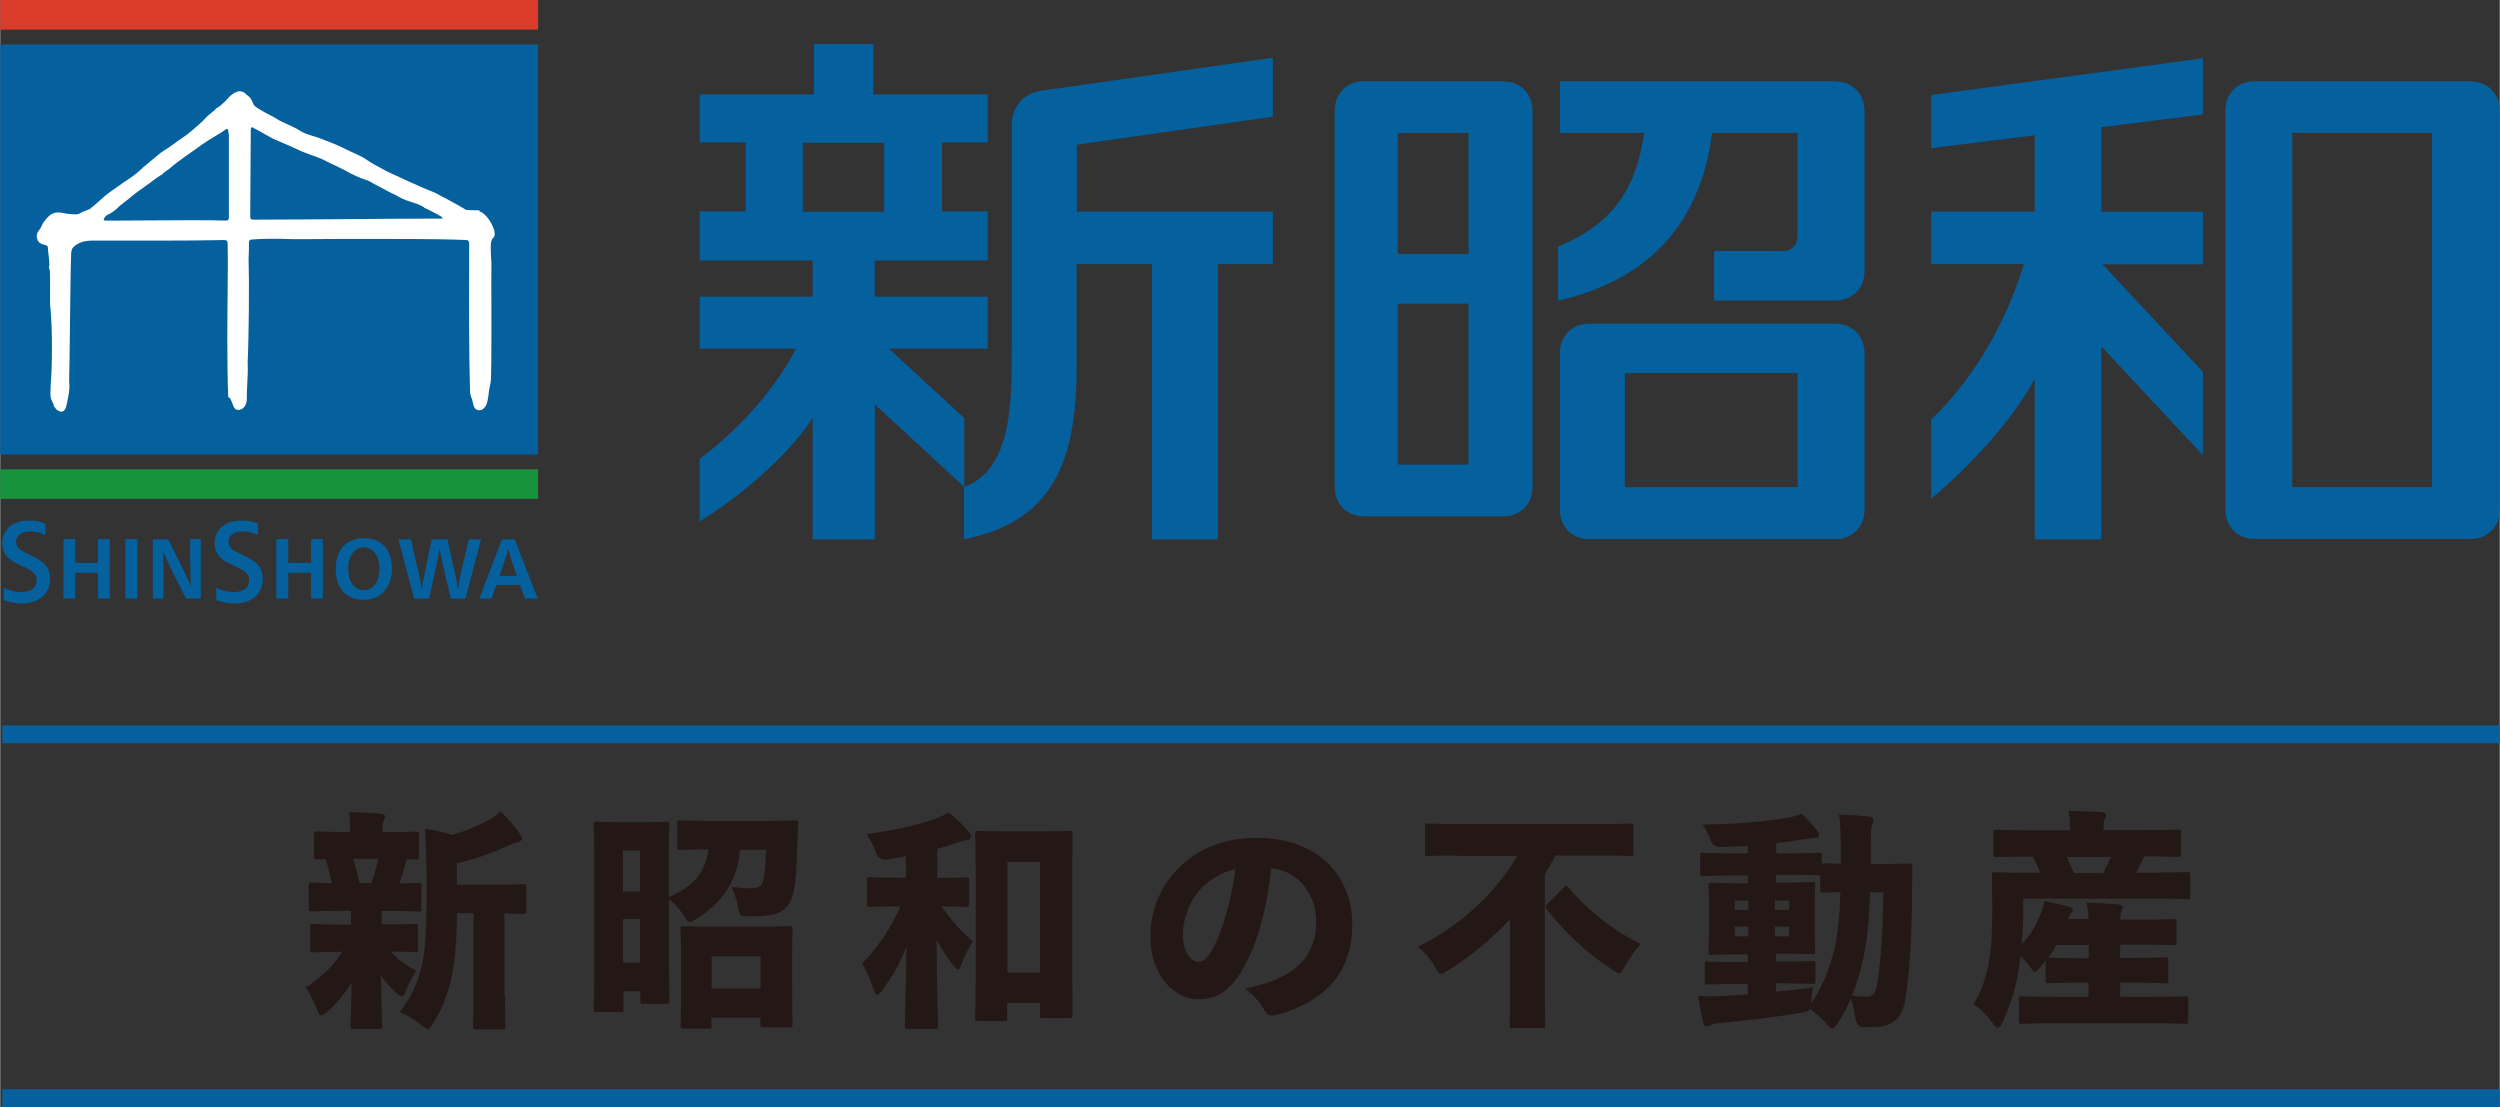 <?xml version="1.0" encoding="UTF-8"?>
<svg id="_レイヤー_2" data-name="レイヤー 2" xmlns="http://www.w3.org/2000/svg" width="47.97mm" height="21.24mm" viewBox="0 0 135.98 60.22">
  <rect x="0" y="0" width="135.98" height="60.22" fill="#333333" stroke="none"/>
  <defs>
    <style>
      .cls-1 {
        fill: #05609e;
      }

      .cls-2 {
        fill: #fff;
      }

      .cls-3 {
        fill: none;
        stroke: #05609e;
        stroke-miterlimit: 10;
        stroke-width: .97px;
      }

      .cls-4 {
        fill: #231815;
      }

      .cls-5 {
        fill: #db3b2a;
      }

      .cls-6 {
        fill: #17933d;
      }
    </style>
  </defs>
  <g id="HEADER">
    <g>
      <g>
        <path class="cls-1" d="M0,24.73h29.26V2.42H0v22.31ZM25.49,29.34l-.45,1.94c-.03.12-.11.58-.14.79h0c-.03-.21-.11-.68-.14-.79l-.43-1.94h-.85l-.41,1.94c-.02.1-.11.57-.14.79h0c-.03-.22-.12-.69-.14-.79l-.45-1.94h-.68l.86,3.23h.81l.47-2.16c.03-.15.07-.43.1-.61h0c.02.18.08.46.11.61l.5,2.16h.8l.84-3.23h-.63ZM19.81,29.28c-.98,0-1.56.61-1.56,1.68s.6,1.67,1.52,1.67,1.54-.65,1.54-1.69-.58-1.66-1.5-1.66M19.79,32.11c-.52,0-.86-.46-.86-1.16s.33-1.17.84-1.17.86.44.86,1.16-.34,1.16-.84,1.16M27.29,29.34l-1.23,3.23h.66l.27-.75h1.29l.27.75h.69l-1.25-3.23h-.71ZM27.16,31.33l.26-.75c.07-.19.18-.57.22-.73h0c.04.17.14.54.21.73l.26.75h-.96ZM5.32,30.62h-1.24v-1.29h-.64v3.23h.64v-1.4h1.24v1.4h.64v-3.23h-.64v1.29ZM16.91,30.62h-1.24v-1.29h-.65v3.23h.65v-1.4h1.24v1.4h.64v-3.23h-.64v1.29ZM1.64,30.19c-.65-.27-.78-.45-.78-.73,0-.32.3-.55.74-.55.25,0,.54.05.86.19v-.62c-.32-.12-.58-.16-.92-.16-.86,0-1.43.49-1.43,1.22,0,.58.28.91,1.05,1.24.64.27.82.45.82.81,0,.39-.33.62-.82.62-.28,0-.62-.06-.97-.24v.67c.33.13.63.19,1.01.19.91,0,1.51-.53,1.51-1.33,0-.61-.32-.98-1.08-1.29M6.81,32.56h.65v-3.23h-.65v3.23ZM10.34,30.69c0,.33.02.95.03,1.19h-.01c-.09-.23-.31-.71-.43-.94l-.79-1.6h-.84v3.23h.58v-1.51c0-.28-.02-.87-.03-1.07h.01c.08.21.29.67.45.99l.8,1.58h.8v-3.23h-.58v1.35ZM13.2,30.19c-.65-.27-.78-.45-.78-.73,0-.32.3-.55.74-.55.25,0,.54.05.86.19v-.62c-.31-.12-.58-.16-.92-.16-.86,0-1.43.49-1.43,1.22,0,.58.28.91,1.05,1.24.64.27.82.45.82.81,0,.39-.33.62-.82.62-.28,0-.62-.06-.97-.24v.67c.33.13.63.19,1.02.19.91,0,1.51-.53,1.51-1.33,0-.61-.32-.98-1.08-1.29M81.78,4.42h-7.6c-.91,0-1.58.67-1.58,1.58v20.51c0,.91.67,1.58,1.58,1.58h7.6c.91,0,1.58-.67,1.58-1.58V6.01c0-.91-.67-1.58-1.58-1.58M79.88,25.27h-3.85v-8.75h3.85v8.75ZM79.88,13.81h-3.85v-6.58h3.85v6.58ZM105.05,8.06l5.63-.7v4.15h-5.63v2.86h5.04c-.66,2.2-2.15,5.69-5.04,8.45v4.31c2.46-2.07,4.58-4.55,5.63-6.52v8.73h3.62v-10.5l5.53,5.92v-4.53l-5.46-5.85h5.46v-2.86h-5.53v-4.6l5.53-.69v-3.06l-14.78,2v2.91ZM99.84,4.42h-14.99v2.81h4.57c-.42,3.38-2.05,5.1-4.67,6.19v2.94c4.3-.99,7.67-3.6,8.38-9.13h4.65v5.63c0,.47-.32.79-.79.79h-3.75v2.7h6.6c.91,0,1.58-.67,1.58-1.58V6.01c0-.91-.67-1.58-1.58-1.58M48.35,18.97h5.37v-2.83h-6.15v-1.97h6.15v-2.67h-2.49v-3.75h2.49v-2.61h-6.22v-2.74h-3.23v2.74h-6.22v2.61h2.51v3.75h-2.51v2.67h6.15v1.97h-6.15v2.83h5.24c-.97,1.89-2.79,4.16-5.24,5.99v3.41c2.73-1.7,5.03-3.9,6.15-5.63v6.6h3.38v-7.34l4.87,4.5v-3.75l-4.09-3.77ZM43.66,7.77h4.43v3.75h-4.43v-3.75ZM134.4,4.42h-11.77c-.91,0-1.58.67-1.58,1.58v21.74c0,.91.67,1.58,1.58,1.58h11.77c.91,0,1.58-.67,1.58-1.58V6.01c0-.91-.67-1.58-1.58-1.58M132.29,26.5h-7.6V7.23h7.6v19.28ZM56.6,4.94c-.9.13-1.57.86-1.57,1.81v12.23c0,2.96,0,6.57-2.6,7.52v2.84c4.9-.97,6.13-4.33,6.13-9.44v-5.53h4.1v14.97h3.58v-14.97h2.99v-2.86h-10.66v-3.64l10.66-1.52v-3.21l-11.14,1.59-1.5.21ZM99.84,17.61h-13.41c-.91,0-1.58.67-1.58,1.58v8.56c0,.91.67,1.58,1.58,1.58h13.41c.91,0,1.58-.67,1.58-1.58v-8.56c0-.91-.67-1.58-1.58-1.58M97.78,26.5h-9.4v-6.2h9.4v6.2Z"/>
        <rect class="cls-5" y="0" width="29.26" height="1.61"/>
        <rect class="cls-6" y="25.53" width="29.26" height="1.61"/>
        <path class="cls-2" d="M2.93,22.04c-.1-.17-.19-.34-.2-.54,0-.28.01-.52.03-.79.05-.57.11-2.65-.05-4.2,0-.22,0-.46,0-.7,0-.45.02-1.07-.04-1.18v-.03s-.03-.05-.02-.08c0-.02.02-.05.02-.07.01-.09-.01-.31-.03-.5-.02-.14-.04-.31-.05-.49,0-.08-.09-.13-.17-.14-.08-.01-.16-.04-.23-.08-.17-.1-.23-.31-.19-.5.02-.09.07-.16.11-.21.12-.14.16-.32.27-.47.18-.24.41-.5.72-.5.03,0,.06,0,.09,0h.07c.24.05.53.1.82.1h.06c.09,0,.18-.04.26-.09.07-.04.17-.08.28-.12.07-.03.17-.07.23-.1.01,0,.02-.01.02-.02s0-.02.02-.03l.06-.04s.23-.19.36-.31c.16-.15.27-.24.34-.3.07-.06.15-.12.23-.18.09-.06.2-.15.35-.25.06-.04.13-.09.19-.13.16-.12.32-.23.48-.33.41-.27.62-.47.79-.63l.03-.03s.5-.42.83-.69c.15-.13.32-.23.49-.34.1-.07.23-.15.33-.23.16-.12.31-.23.48-.34.37-.24.85-.68,1.13-.94.07-.07.13-.14.2-.21.05-.05.11-.1.2-.17.09-.08.25-.21.28-.25l.02-.03s.03-.02.04-.03c.01,0,.02,0,.04-.01.09-.06.36-.27.54-.48.13-.15.27-.28.45-.36.03-.01.05-.02.07-.03.17-.07.37,0,.5.14.07.07.16.12.22.2.04.05.08.11.12.21.04.09.07.18.14.24.12.1.39.27.95.55l.09.05c.25.17.49.28.74.39.24.11.49.22.73.38.17.1.41.18.64.25.1.03.2.06.3.09.14.05.47.18.79.31l.12.05c.05.01.15.06.48.22.23.11.51.25.77.36.17.08.34.17.49.28.27.18.56.34.87.5.11.06.21.12.33.17.01,0,1.77.84,2.46,1.09.24.12,1.36.72,1.61.88l.05.03s.01.01.01.02c0,.01.01.01.03.01.14.03.47.03.63.03h.08s.05.02.05.05c0,.01,0,.02.02.03,0,0,.01,0,.02,0,.03.01.06.02.08.04.08.04.14.11.21.17.23.23.47.68.49.95.01.15-.04.23-.09.27-.16.13-.13.57-.11,1,.01.19.03.39.02.59-.01.68,0,1.38,0,2.04,0,.88.01,2.69-.02,3.99,0,.19-.06.39-.09.58-.02.09-.03.19-.04.28-.04.3-.07.63-.29.81-.15.13-.39.1-.49-.08-.05-.09-.06-.19-.08-.27-.03-.19-.14-.36-.15-.55-.06-1.92-.06-4.84-.05-6.58,0-.52,0-1.03,0-1.54,0-.08-.05-.16-.14-.16-.72-.04-2.12-.06-4.25-.06-.53,0-1.03,0-1.44,0h-.75c-.14,0-.37,0-.65,0-.47,0-1.09.01-1.7.01-.57,0-1.03,0-1.4-.02-.14,0-.29,0-.43,0-.37,0-.73.01-1.07.04-.08,0-.15.06-.15.14,0,.3,0,.6-.02.91.04,1.23.02,4.12-.05,5.62.02.46,0,.79-.02,1.14-.01.28-.03.57-.03.96-.05.35-.26.5-.46.5-.01,0-.02,0-.04,0-.2-.02-.24-.27-.32-.45-.03-.08-.07-.15-.1-.2,0-.01-.02-.02-.04-.02-.03,0-.05-.02-.05-.05v-.07c-.06-1.4-.05-4.16-.03-5.51.01-.92.02-1.86,0-2.8,0-.08-.07-.14-.15-.14h-.07c-1.01.02-2.08.03-3.35.03-.64,0-1.27,0-1.9,0-.63,0-1.27,0-1.92,0-.6,0-.9.24-1.03.39-.06.07-.08.17-.09.27-.02.43-.04,1.51-.05,2.57-.02.98-.03,3.17-.06,4.31,0,.1,0,.19.01.29.02.32-.06.67-.12.96-.02.08-.03.16-.05.22-.03.16-.14.33-.31.29-.21-.04-.32-.22-.4-.37M5.94,11.63c-.09.04-.17.09-.23.17-.02.03-.04.05-.06.08-.04.05-.02.12.04.12.21,0,.47,0,.75,0,1.05,0,2.5-.02,3.77-.02.93,0,1.64,0,2.1.02.08,0,.13-.07.13-.14v-4.46c0-.09-.02-.19-.04-.28,0-.01,0-.03,0-.04,0-.06-.07-.09-.12-.05-.15.12-.3.21-.49.32-.27.16-.63.37-1.21.8-.15.11-.31.22-.47.33-.07.05-.16.11-.23.17-.16.12-.27.19-.34.25-.08.06-.16.12-.23.19-.07.06-.16.13-.25.19-.09.06-.22.16-.24.19l-.02.03s-.02.02-.04.02c-.01,0-.02,0-.03.01-.09.05-.37.26-.64.46-.23.17-.49.35-.74.53-.14.13-.38.31-.57.46-.12.09-.22.17-.28.22-.18.19-.36.33-.56.44M13.76,6.93c-.06-.03-.13.02-.13.09l-.03,4.78c0,.08.05.15.13.15,1.8,0,3.57-.02,5.29-.03,1.63-.01,3.32-.03,5.02-.03.03,0,.04-.04.02-.05-.03-.03-.07-.06-.11-.08-.07-.04-.15-.08-.23-.13-.21-.11-.53-.28-.59-.3-.03,0-.06-.03-.08-.05,0-.01-.02-.03-.04-.03-.07-.05-.31-.16-.82-.32-.19-.06-.37-.14-.54-.24-.1-.06-.21-.12-.33-.17-.17-.08-.34-.17-.5-.26-.11-.06-.24-.13-.36-.19-.14-.07-.24-.13-.32-.18-.08-.05-.17-.08-.26-.11-.3-.09-.76-.31-.85-.36-.23-.14-.6-.32-.9-.46-.22-.1-.41-.19-.51-.25-.07-.05-.43-.18-.71-.28-.46-.17-.59-.22-.65-.26-.26-.13-.72-.32-1.18-.52-.1-.04-.2-.08-.29-.13-.07-.04-.17-.1-.32-.18-.19-.11-.48-.28-.7-.38"/>
      </g>
      <g>
        <g>
          <path class="cls-4" d="M19.08,49.55h-.59c-1.1,0-1.46.03-1.55.03-.15,0-.16-.01-.16-.16v-1.22c0-.16.01-.18.16-.18.08,0,.35.01,1.11.03-.1-.44-.21-.88-.35-1.31-.3,0-.42.01-.45.01-.16,0-.18-.01-.18-.18v-1.16c0-.16.01-.18.18-.18.08,0,.44.03,1.49.03h.29v-.3c0-.28-.01-.53-.06-.78.59.01,1.13.04,1.73.09.15.01.24.06.24.15,0,.08-.04.14-.08.23-.05.11-.06.19-.06.37v.25h.32c1.03,0,1.4-.03,1.47-.03.18,0,.19.01.19.18v1.16c0,.16-.01.18-.19.18-.04,0-.18-.01-.48-.01-.11.44-.24.88-.39,1.31.62-.01.9-.03,1.02-.03.16,0,.18.01.18.18v1.22c0,.15-.01.16-.18.16-.08,0-.45-.03-1.55-.03h-.44v.73h.29c1.07,0,1.44-.03,1.51-.03.16,0,.18.01.18.18v1.18c0,.16-.01.18-.18.18-.08,0-.39-.03-1.29-.03.37.44.81.74,1.37,1.05-.16.26-.35.55-.59,1.15-.06.15-.11.23-.19.23-.09,0-.2-.09-.38-.25-.25-.24-.52-.53-.76-.88.03,1.51.06,2.34.06,2.72,0,.18-.01.19-.18.19h-1.37c-.15,0-.16-.01-.16-.19,0-.34.04-1.06.05-2.31-.38.57-.79,1.1-1.31,1.55-.16.14-.26.21-.33.21-.09,0-.15-.1-.23-.3-.19-.48-.4-.93-.63-1.22.87-.57,1.49-1.15,2-1.94h-.05c-1.07,0-1.44.03-1.52.03-.16,0-.18-.01-.18-.18v-1.18c0-.16.01-.18.18-.18.09,0,.45.03,1.52.03h.52v-.73ZM20.19,48.04c.15-.43.28-.88.37-1.32h-1.36c.14.43.25.88.35,1.32h.64ZM27.46,54.17c0,1.06.02,1.58.02,1.65,0,.16-.01.18-.18.18h-1.4c-.16,0-.18-.01-.18-.18,0-.09.03-.59.03-1.65v-4.49h-.9c-.02,1.56-.11,2.73-.33,3.64-.19.79-.44,1.49-.96,2.34-.14.21-.21.32-.3.32s-.19-.09-.38-.24c-.35-.29-.78-.54-1.15-.68.66-.88.97-1.54,1.2-2.51.18-.74.26-1.74.26-3.74v-1.25c0-.79-.03-1.56-.08-2.48.58.09,1,.19,1.46.34.71-.19,1.39-.48,1.93-.77.3-.16.48-.29.72-.5.37.33.74.78,1.01,1.15.11.16.15.23.15.32,0,.1-.09.16-.21.19-.15.03-.29.08-.53.19-.82.39-1.78.74-2.8.96v1.17h1.7c1.34,0,1.81-.03,1.9-.03.16,0,.18.01.18.18v1.26c0,.16-.01.18-.18.18-.06,0-.34-.01-1.01-.03v4.49Z"/>
          <path class="cls-4" d="M36.37,48.81c1.21-.53,1.98-1.22,2.16-2.6-1.08,0-1.45.03-1.52.03-.16,0-.18-.01-.18-.18v-1.25c0-.16.01-.18.18-.18.08,0,.47.03,1.61.03h2.97c1.15,0,1.55-.03,1.63-.03.16,0,.19.03.19.19-.03.34-.03.71-.04,1.05-.06,1.94-.14,2.73-.39,3.19-.21.39-.52.57-.81.66-.35.1-.78.13-1.41.13-.5,0-.53.01-.62-.49-.08-.43-.23-.87-.37-1.11.45.05.82.08,1.07.08s.47-.06.58-.2c.14-.2.21-.89.24-1.9h-1.42c-.11,1.63-.92,2.86-2.34,3.74-.19.13-.3.19-.39.19-.11,0-.19-.11-.34-.37-.24-.38-.53-.68-.79-.87v1.41c0,3.29.03,4.01.03,4.1,0,.16-.01.18-.16.18h-1.25c-.16,0-.18-.01-.18-.18v-.5h-.92v.97c0,.15-.01.16-.18.16h-1.25c-.16,0-.18-.01-.18-.16,0-.09.03-.87.03-4.35v-2.39c0-2.39-.03-3.19-.03-3.28,0-.16.01-.18.18-.18.09,0,.37.03,1.2.03h1.36c.83,0,1.11-.03,1.21-.03.15,0,.16.01.16.18,0,.08-.03.83-.03,2.79v1.16ZM34.8,48.5v-2.23h-.92v2.23h.92ZM34.8,52.38v-2.38h-.92v2.38h.92ZM38.7,55.78c0,.16-.01.18-.16.18h-1.35c-.16,0-.18-.01-.18-.18,0-.09.03-.48.03-2.36v-1.16c0-1.2-.03-1.61-.03-1.7,0-.16.01-.18.18-.18.09,0,.48.03,1.56.03h2.61c1.08,0,1.47-.03,1.56-.03.16,0,.18.01.18.18,0,.09-.02.5-.02,1.49v1.32c0,1.87.02,2.26.02,2.34,0,.16-.01.18-.18.18h-1.39c-.16,0-.18-.01-.18-.18v-.35h-2.66v.42ZM41.36,53.78v-1.75h-2.66v1.75h2.66Z"/>
          <path class="cls-4" d="M52.69,49.16c0,.16-.01.18-.18.18-.08,0-.39-.03-1.3-.03.47.69,1.06,1.36,1.7,1.9-.21.34-.47.83-.6,1.22-.08.21-.13.32-.2.32s-.16-.1-.3-.28c-.34-.43-.62-.88-.87-1.36.01,2.87.08,4.44.08,4.69,0,.16-.01.18-.16.18h-1.47c-.16,0-.18-.01-.18-.18,0-.24.06-1.71.09-4.29-.34.88-.78,1.65-1.32,2.37-.11.15-.2.24-.28.24-.06,0-.13-.09-.18-.26-.18-.54-.42-1.11-.63-1.45.81-.83,1.51-1.79,2.08-3.1h-.18c-1.02,0-1.37.03-1.46.03-.16,0-.18-.01-.18-.18v-1.26c0-.16.01-.18.18-.18.09,0,.44.03,1.46.03h.48v-1.17c-.32.06-.64.13-.98.18q-.5.08-.67-.42c-.13-.37-.3-.69-.49-.97,1.55-.19,2.75-.48,3.74-.83.33-.11.5-.21.72-.35.49.4.79.71,1.1,1.06.09.1.13.16.13.26,0,.11-.1.19-.25.2-.18.01-.34.08-.57.15-.31.11-.66.21-1.02.32v1.58h.09c1.03,0,1.39-.03,1.46-.03.16,0,.18.01.18.18v1.26ZM54.79,55.39c0,.15-.01.16-.18.16h-1.41c-.15,0-.16-.01-.16-.16,0-.1.03-.87.03-4.35v-2.38c0-2.39-.03-3.19-.03-3.28,0-.16.01-.18.16-.18.1,0,.45.03,1.46.03h2.05c1.01,0,1.36-.03,1.45-.03.16,0,.18.01.18.18,0,.08-.02.87-.02,2.85v2.75c0,3.39.02,4.16.02,4.23,0,.16-.01.18-.18.18h-1.42c-.16,0-.18-.01-.18-.18v-.64h-1.78v.82ZM56.57,52.91v-6.01h-1.78v6.01h1.78Z"/>
          <path class="cls-4" d="M71.59,50.11c0-1.36-.91-2.76-2.46-2.87-.2,2.26-.84,4.49-1.74,5.81-.63.93-1.26,1.31-2.26,1.31-1.08,0-2.56-1.1-2.56-3.44,0-1.4.53-2.63,1.44-3.6,1.08-1.13,2.56-1.74,4.32-1.74,3.43,0,5.22,2.12,5.22,4.7,0,2.77-1.59,4.21-4.08,4.93-.1.03-.19.04-.26.04-.18,0-.31-.08-.42-.26-.2-.38-.53-.79-1.07-1.22,2.56-.48,3.87-1.61,3.87-3.64ZM65.16,48.53c-.52.63-.82,1.53-.82,2.33,0,.95.45,1.46.83,1.46.25,0,.44-.1.73-.6.52-.88,1.05-2.55,1.3-4.44-.84.19-1.54.64-2.04,1.25Z"/>
          <path class="cls-4" d="M79.24,46.54c-1.1,0-1.47.03-1.55.03-.16,0-.18-.01-.18-.18v-1.41c0-.16.01-.18.18-.18.08,0,.45.03,1.55.03h7.88c1.1,0,1.46-.03,1.55-.03.16,0,.18.01.18.18v1.41c0,.16-.01.18-.18.18-.09,0-.45-.03-1.55-.03h-2.51c-.18.34-.37.69-.58,1.02v6.39c0,1.12.02,1.73.02,1.8,0,.16-.01.18-.16.18h-1.6c-.16,0-.18-.01-.18-.18,0-.09.03-.68.03-1.8v-3.94c-1,1.07-2.16,2.03-3.39,2.79-.18.11-.29.18-.37.18-.11,0-.18-.11-.33-.39-.24-.42-.53-.76-.93-1.08,2.34-1.15,4.25-2.95,5.41-4.95h-3.29ZM85.05,48.28c.06-.06.1-.09.14-.09.05,0,.09.04.14.1.98,1.2,2.51,2.41,3.92,3.06-.31.34-.6.74-.86,1.21-.14.26-.2.38-.32.38-.09,0-.2-.08-.39-.2-1.36-.87-2.63-2.09-3.54-3.26-.05-.06-.06-.1-.06-.15s.02-.09.1-.16l.87-.88Z"/>
          <path class="cls-4" d="M99.18,46.96c.06,0,.3.01.95.03v-.68c0-.78-.01-1.25-.09-1.99.59.01,1.03.04,1.64.1.15.01.23.08.23.18,0,.11-.05.21-.09.33-.04.13-.06.53-.06,1.4v.67h.69c.97,0,1.3-.03,1.39-.03.16,0,.19.03.19.19-.02.47-.02.83-.02,1.27-.01,2.5-.14,4.51-.37,5.95-.18,1.02-.68,1.5-1.81,1.5-.2,0-.31,0-.52-.01q-.34-.03-.4-.57c-.04-.35-.13-.68-.23-.98-.21.49-.45.95-.71,1.34-.13.2-.21.29-.3.29-.08,0-.18-.09-.31-.24-.33-.37-.59-.6-.9-.81-.05.11-.18.14-.47.19-1.39.24-3.01.43-4.47.57-.14.01-.35.05-.43.09-.08.04-.15.08-.26.08-.1,0-.16-.11-.2-.26-.1-.44-.19-.87-.26-1.39.53.03.91.03,1.36,0,.43-.03.87-.04,1.34-.08v-.57h-.63c-1.1,0-1.46.03-1.55.03-.15,0-.16-.01-.16-.18v-.89c0-.16.01-.18.16-.18.09,0,.45.03,1.55.03h.63v-.42h-.42c-1.07,0-1.45.03-1.54.03-.16,0-.18-.01-.18-.18,0-.09.03-.4.03-1.06v-1.46c0-.64-.03-.96-.03-1.05,0-.16.01-.18.18-.18.09,0,.47.03,1.54.03h.42v-.42h-.82c-1.13,0-1.52.03-1.61.03-.15,0-.16-.01-.16-.18v-.93c0-.15.01-.16.16-.16.09,0,.48.03,1.61.03h.82v-.4c-.47.03-.95.05-1.44.06q-.45.01-.57-.35c-.15-.39-.28-.63-.44-.87,1.92-.04,3.31-.15,4.59-.37.35-.06.58-.14.81-.21.33.32.6.62.83.91.08.09.1.15.1.25,0,.09-.1.15-.31.15-.18,0-.42.05-.63.08-.45.08-.92.14-1.39.2v.55h.69c1.13,0,1.53-.03,1.61-.03.16,0,.18.01.18.16v.43h.1ZM95.1,49h-.74v.5h.74v-.5ZM94.36,50.41v.53h.74v-.53h-.74ZM97.32,49h-.77v.5h.77v-.5ZM97.32,50.94v-.53h-.77v.53h.77ZM96.6,52.31h.42c1.08,0,1.46-.03,1.55-.03.16,0,.18.01.18.18v.89c0,.16-.01.18-.18.18-.09,0-.47-.03-1.55-.03h-.42v.45c.63-.06,1.3-.14,2.02-.23-.05.28-.08.55-.1.82v.04c.54-.79.92-1.64,1.24-2.87.2-.82.3-1.78.35-3.18-.63.01-.86.03-.92.03-.16,0-.18-.01-.18-.18v-.76h-.09c-.09,0-.49-.03-1.63-.03h-.69v.42h.43c1.07,0,1.45-.03,1.55-.03.15,0,.16.01.16.18,0,.08-.03.4-.03,1.05v1.46c0,.66.03.98.03,1.06,0,.16-.01.18-.16.18-.1,0-.48-.03-1.55-.03h-.43v.42ZM101.72,48.55c-.05,1.56-.16,2.71-.39,3.69-.15.69-.35,1.34-.59,1.92.34.05.54.06.78.06.35,0,.52-.16.6-.72.18-1.12.3-2.79.32-4.95h-.72Z"/>
          <path class="cls-4" d="M113.6,50.03c0-.37-.04-.62-.1-.93.62.03,1.15.05,1.74.1.15.01.24.08.24.15,0,.09-.05.16-.09.26-.04.09-.05.19-.06.42h1.26c1.15,0,1.55-.03,1.64-.03.15,0,.16.01.16.16v1.08c0,.16-.01.18-.16.18-.09,0-.49-.03-1.64-.03h-1.26v.72h.81c1.15,0,1.55-.03,1.63-.03.16,0,.18.01.18.18v1.05c0,.16-.01.18-.18.18-.08,0-.48-.03-1.63-.03h-.81v.77h1.81c1.21,0,1.64-.03,1.71-.03.16,0,.18.01.18.19v1.12c0,.18-.01.19-.18.19-.08,0-.5-.03-1.71-.03h-5.43c-1.2,0-1.63.03-1.71.03-.16,0-.18-.01-.18-.19v-1.12c0-.18.01-.19.18-.19.09,0,.52.03,1.71.03h1.89v-.77h-.52c-1.15,0-1.54.03-1.63.03-.16,0-.18-.01-.18-.18v-1.05c-.09.11-.18.24-.28.35-.15.18-.23.25-.3.25s-.15-.09-.26-.25c-.18-.25-.35-.44-.52-.59-.04.32-.09.62-.13.89-.14.86-.43,1.81-.83,2.66-.11.24-.19.34-.28.34-.08,0-.14-.06-.24-.2-.34-.47-.76-.89-1.07-1.07.39-.64.69-1.5.82-2.27.14-.76.19-1.58.19-2.85s-.02-1.81-.02-1.89c0-.16.01-.18.18-.18.09,0,.49.03,1.65.03h.81c-.13-.3-.26-.59-.43-.88h-.28c-1.17,0-1.59.03-1.66.03-.18,0-.19-.01-.19-.18v-1.13c0-.16.01-.18.19-.18.08,0,.49.03,1.66.03h2.33c0-.42-.02-.73-.09-1.05.6,0,1.22.03,1.8.06.16.01.25.08.25.16s-.05.15-.09.25c-.04.1-.06.23-.06.57h2.38c1.18,0,1.59-.03,1.68-.03.15,0,.16.01.16.18v1.13c0,.16-.01.18-.16.18-.09,0-.5-.03-1.69-.03h-.15c-.14.3-.28.59-.44.88h1.13c1.16,0,1.54-.03,1.63-.03.16,0,.18.01.18.18v1.12c0,.16-.01.18-.18.18-.09,0-.48-.03-1.63-.03h-7.27v.62c0,.64-.04,1.27-.09,1.87.48-.52.77-1.02,1.02-1.63.08-.19.18-.48.21-.73.5.09.98.2,1.34.3.19.06.21.13.21.18,0,.08-.04.11-.09.16-.08.08-.13.19-.19.34h1.11ZM111.87,51.41c-.14.24-.29.47-.45.69h.05c.09,0,.48.03,1.63.03h.52v-.72h-1.74ZM112.42,46.62c.14.29.26.58.38.88h1.6c.16-.29.3-.58.43-.88h-2.41Z"/>
        </g>
        <line class="cls-3" x1=".11" y1="39.95" x2="135.98" y2="39.95"/>
        <line class="cls-3" x1=".11" y1="59.74" x2="135.98" y2="59.74"/>
      </g>
    </g>
  </g>
</svg>
